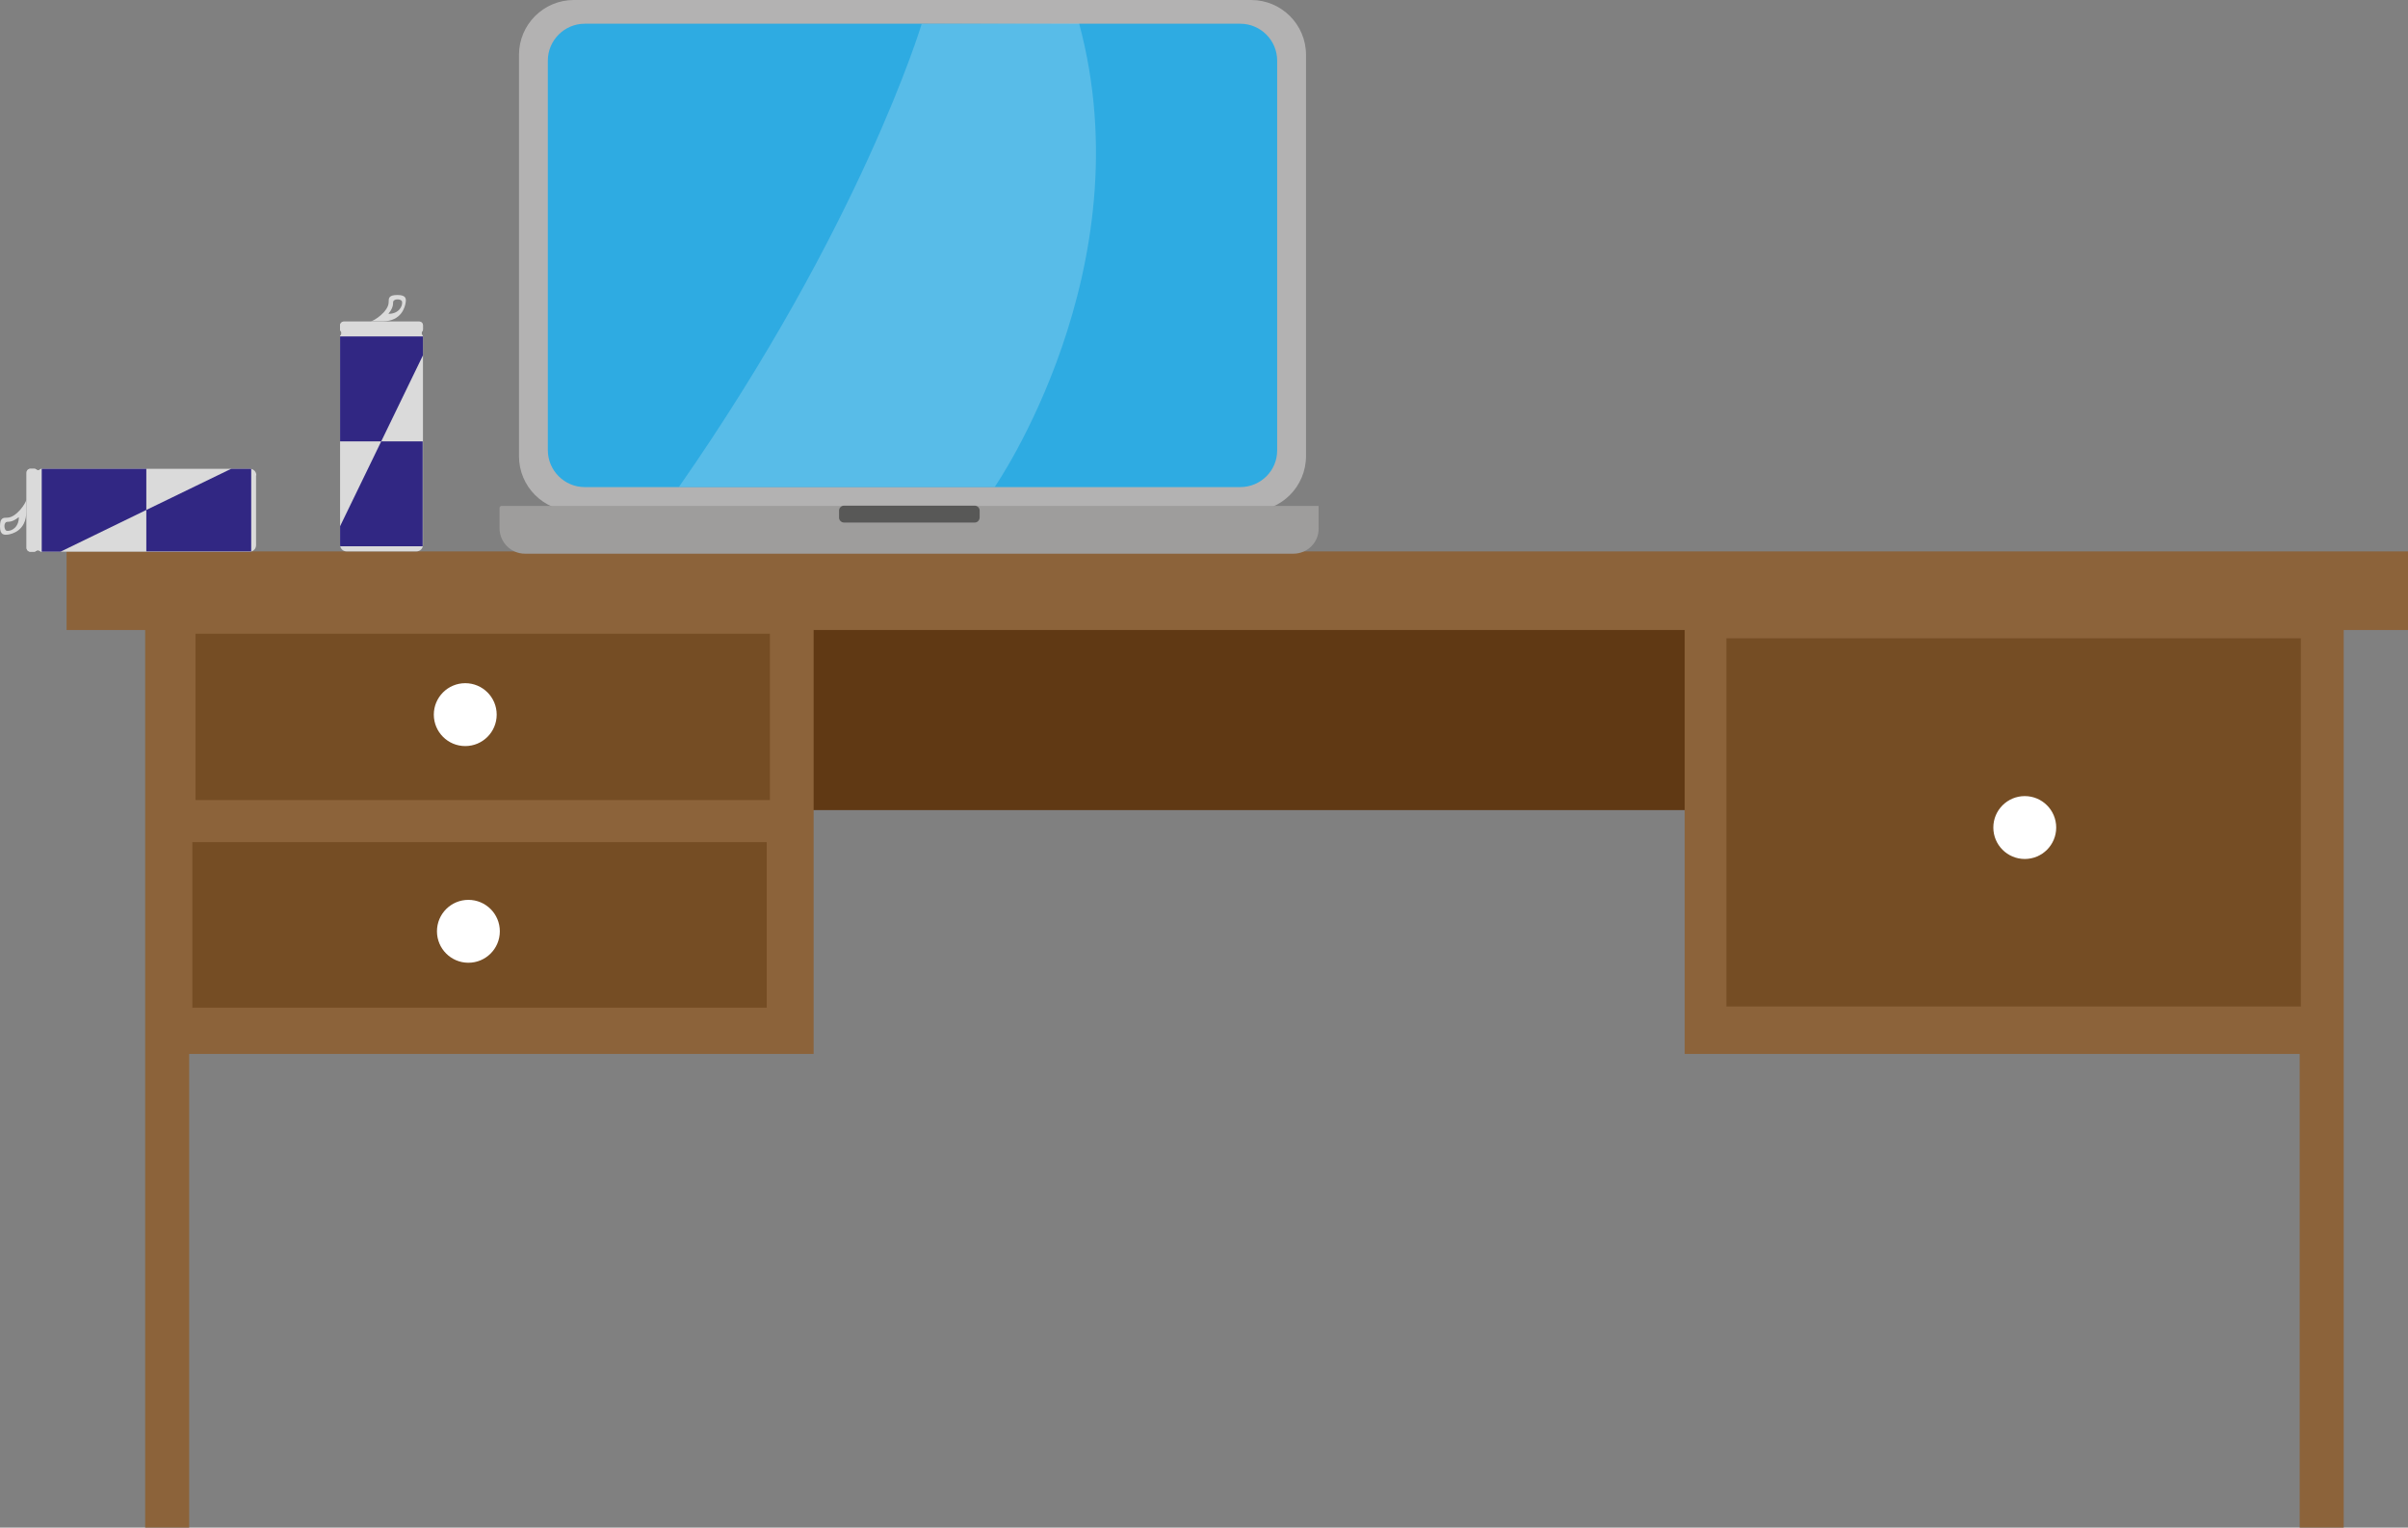 <?xml version="1.0" encoding="utf-8"?>
<!-- Generator: Adobe Illustrator 18.1.0, SVG Export Plug-In . SVG Version: 6.00 Build 0)  -->
<!DOCTYPE svg PUBLIC "-//W3C//DTD SVG 1.1//EN" "http://www.w3.org/Graphics/SVG/1.1/DTD/svg11.dtd">
<svg version="1.1" id="Layer_1" xmlns="http://www.w3.org/2000/svg" xmlns:xlink="http://www.w3.org/1999/xlink" x="0px" y="0px"
	 viewBox="0 0 842.6 534.4" enable-background="new 0 0 842.6 534.4" xml:space="preserve">
<rect x="0" y="0" width="842.6" height="534.4" fill="#808080" stroke="none"/>
<g>
	<g>
		<rect x="273.7" y="206.1" fill="#603914" width="333.9" height="77.3"/>
		<rect x="23.3" y="192.9" fill="#8C633A" width="819.3" height="27.5"/>
		<rect x="50.8" y="213.8" fill="#8C633A" width="15.4" height="320.7"/>
		<rect x="804.7" y="213.8" fill="#8C633A" width="15.4" height="320.7"/>
		<rect x="60.7" y="214.9" fill="#8C633A" width="224" height="153.8"/>
		<rect x="589.5" y="214.9" fill="#8C633A" width="224" height="153.8"/>
		<rect x="604.1" y="223.3" fill="#754D24" width="201" height="128.8"/>
		<rect x="68.4" y="221.7" fill="#754D24" width="201" height="58.2"/>
		<rect x="67.3" y="294.6" fill="#754D24" width="201" height="57.9"/>
		<circle fill="#FFFFFF" cx="162.8" cy="250" r="11"/>
		<circle fill="#FFFFFF" cx="163.9" cy="325.8" r="11"/>
		<circle fill="#FFFFFF" cx="708.5" cy="289.5" r="11"/>
		<path fill="#B3B2B2" d="M437.8,178.8h-237c-10.6,0-19.2-8.6-19.2-19.2V19.2c0-10.6,8.6-19.2,19.2-19.2h237
			C448.4,0,457,8.6,457,19.2v140.3C457,170.2,448.4,178.8,437.8,178.8z"/>
		<path fill="#2EABE2" d="M434,170.4H204.6c-7.1,0-12.9-5.8-12.9-12.9V21.2c0-7.1,5.8-12.9,12.9-12.9H434c7.1,0,12.9,5.8,12.9,12.9
			v136.4C446.9,164.7,441.1,170.4,434,170.4z"/>
		<path opacity="0.2" fill="#FFFFFF" d="M322.5,8.4c0,0-21.1,70.4-84.9,161.9h110.5c0,0,52.7-76.1,29.5-162.1L322.5,8.4z"/>
		<path fill="#9E9D9C" d="M452.6,193.7H183.7c-4.9,0-8.9-4-8.9-8.9v-7.1c0-0.4,0.3-0.7,0.7-0.7h285.8c0,0,0.1,0,0.1,0.1v7.8
			C461.5,189.7,457.5,193.7,452.6,193.7z"/>
		<path fill="#585857" d="M341.1,182.8h-45.8c-0.9,0-1.7-0.8-1.7-1.7v-2.5c0-0.9,0.8-1.7,1.7-1.7h45.8c0.9,0,1.7,0.8,1.7,1.7v2.5
			C342.7,182.1,342,182.8,341.1,182.8z"/>
	</g>
	<g>
		<path fill="#DADADA" d="M139.1,103.2c-3.1,0-3.1,1.1-3.1,2.5c0,3.3-5.3,6.7-6.3,6.7l4.2,0c6.7,0,7.8-5.2,8-6.3
			C142.2,104.6,142.2,103.2,139.1,103.2z M135.9,109.8c2.6-3.2,1-4.1,2.1-4.8c0.8-0.5,2.6-0.3,2.7,0.6
			C140.9,107.1,139.6,109.8,135.9,109.8z"/>
		<g>
			<defs>
				<path id="SVGID_1_" d="M121.3,192.9c-1.3,0-2.3-1-2.3-2.3l0-72.8c0-0.2,0.1-0.4,0.2-0.5h0c0.4-0.4,0.4-1.1,0-1.5l0,0
					c-0.1-0.1-0.2-0.3-0.2-0.5v-1.5c0-0.7,0.6-1.3,1.3-1.3l26.4,0c0.7,0,1.3,0.6,1.3,1.3v1.5c0,0.2-0.1,0.4-0.2,0.5l0,0
					c-0.4,0.4-0.4,1.1,0,1.5l0,0c0.1,0.1,0.2,0.3,0.2,0.5v72.8c0,1.3-1,2.3-2.3,2.3H121.3z"/>
			</defs>
			<use xlink:href="#SVGID_1_"  overflow="visible" fill="#DADADA"/>
			<clipPath id="SVGID_2_">
				<use xlink:href="#SVGID_1_"  overflow="visible"/>
			</clipPath>
			<polygon clip-path="url(#SVGID_2_)" fill="#DADADA" points="149.3,117.7 117.6,117.7 117.6,111 148.9,111 			"/>
			<g clip-path="url(#SVGID_2_)">
				<polygon fill="#312783" points="151.2,117.7 133.4,154.4 118.9,154.4 118.9,117.7 				"/>
				<polygon fill="#312783" points="115.6,191.1 133.4,154.4 147.9,154.4 147.9,191.1 				"/>
			</g>
		</g>
	</g>
	<g>
		<path fill="#DADADA" d="M2.9,187c1.1-0.2,6.3-1.2,6.3-8l0-4.2c0,1-3.4,6.3-6.7,6.3c-1.4,0-2.5,0-2.5,3.1
			C0,187.2,1.4,187.2,2.9,187z M2.4,185.7c-0.8-0.1-1.1-1.9-0.6-2.7c0.7-1.1,1.5,0.5,4.8-2.1C6.6,184.6,3.9,185.9,2.4,185.7z"/>
		<g>
			<defs>
				<path id="SVGID_3_" d="M89.7,166.3c0-1.3-1-2.3-2.3-2.3l-72.8,0c-0.2,0-0.4,0.1-0.5,0.2h0c-0.4,0.4-1.1,0.4-1.5,0l0,0
					c-0.1-0.1-0.3-0.2-0.5-0.2h-1.5c-0.7,0-1.3,0.6-1.3,1.3l0,26.4c0,0.7,0.6,1.3,1.3,1.3H12c0.2,0,0.4-0.1,0.5-0.2l0,0
					c0.4-0.4,1.1-0.4,1.5,0h0c0.1,0.1,0.3,0.2,0.5,0.2h72.8c1.3,0,2.3-1,2.3-2.3V166.3z"/>
			</defs>
			<use xlink:href="#SVGID_3_"  overflow="visible" fill="#DADADA"/>
			<clipPath id="SVGID_4_">
				<use xlink:href="#SVGID_3_"  overflow="visible"/>
			</clipPath>
			<polygon clip-path="url(#SVGID_4_)" fill="#DADADA" points="14.6,194.4 14.6,162.6 7.8,162.6 7.8,193.9 			"/>
			<g clip-path="url(#SVGID_4_)">
				<polygon fill="#312783" points="14.6,196.2 51.2,178.4 51.2,164 14.6,164 				"/>
				<polygon fill="#312783" points="87.9,160.6 51.2,178.4 51.2,192.9 87.9,192.9 				"/>
			</g>
		</g>
	</g>
</g>
</svg>
